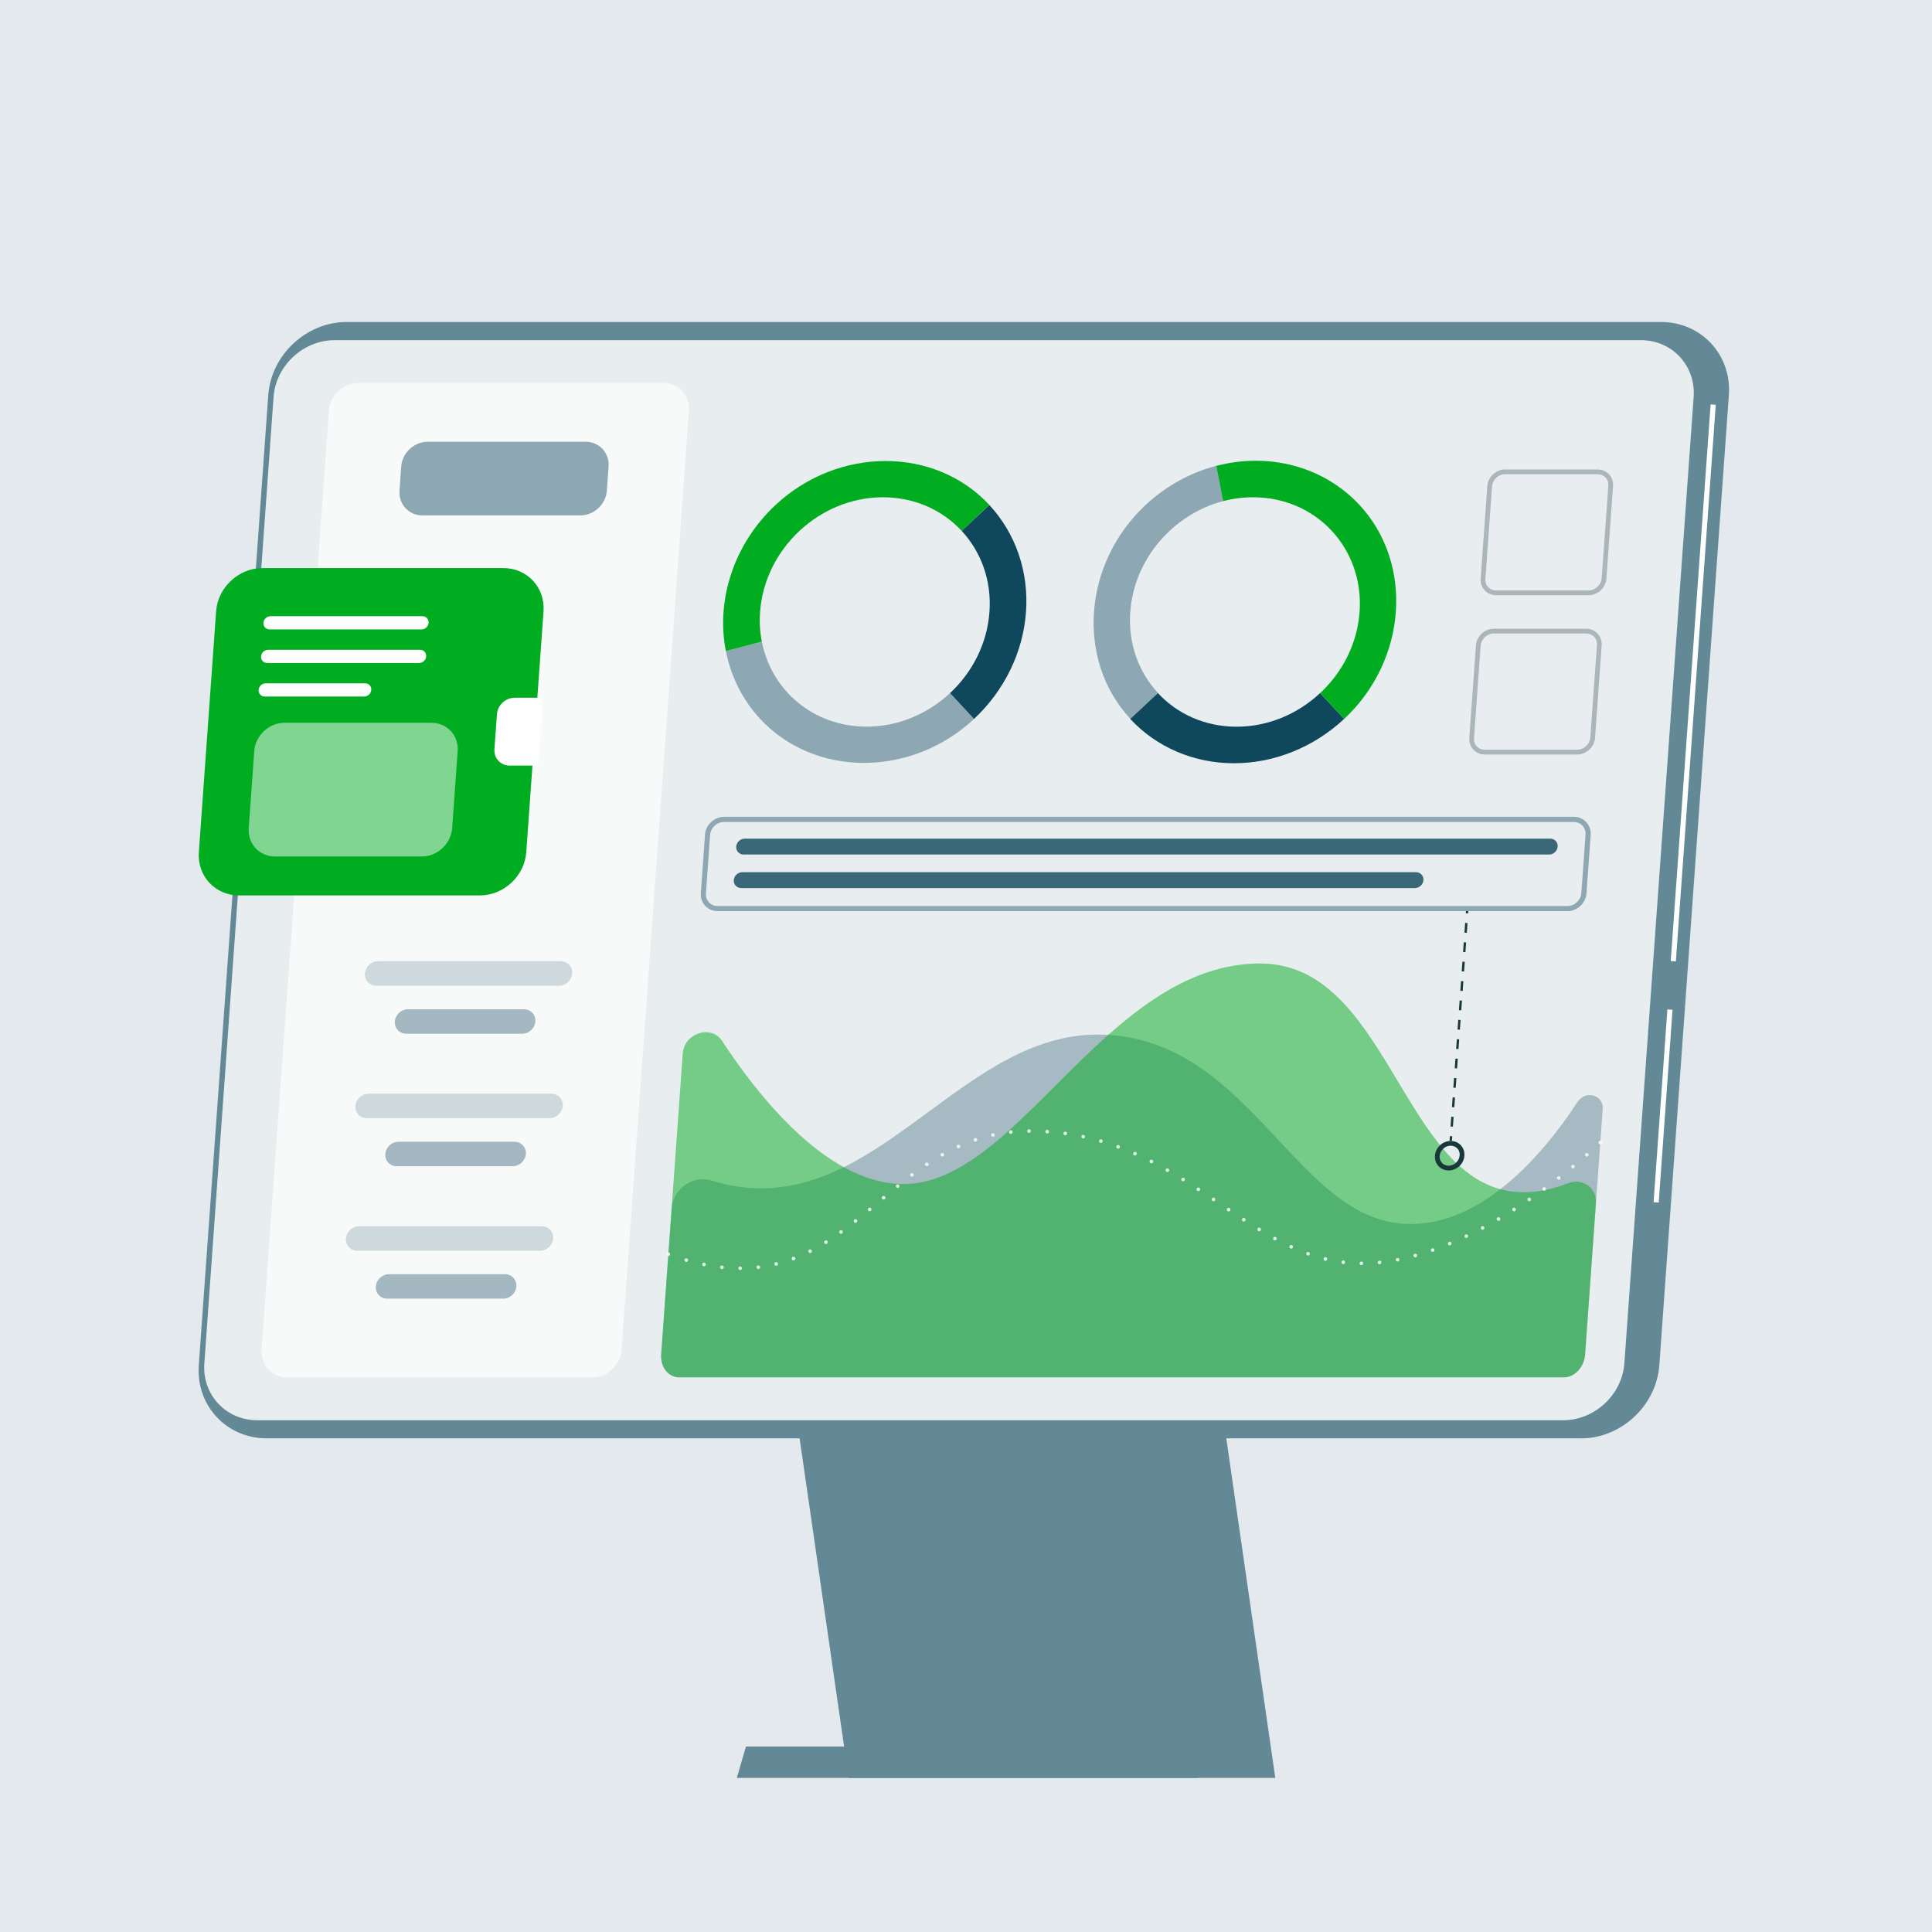 <svg width="360" height="360" viewBox="0 0 360 360" fill="none" xmlns="http://www.w3.org/2000/svg">
<rect width="360" height="360" fill="#E4E9EE"/>
<g clip-path="url(#clip0_4470_1706)">
<path d="M294.6 268.01H49.67C42.19 268.01 36.5 261.89 37.04 254.4L49.99 73.61C50.53 66.12 57.09 60 64.58 60H309.52C317 60 322.69 66.12 322.15 73.61L309.19 254.41C308.65 261.89 302.09 268.02 294.61 268.02L294.6 268.01Z" fill="#638896"/>
<path d="M237.63 331.29H158.13L143.95 233.05H223.46L237.63 331.29Z" fill="#638896"/>
<path d="M225 325.44H139L137.29 331.29H223.3L225 325.44Z" fill="#638896"/>
<path d="M318.75 75.361L311.316 179.074L312.274 179.143L319.708 75.429L318.75 75.361Z" fill="white"/>
<path d="M310.695 188.094L308.121 224.012L309.078 224.081L311.653 188.163L310.695 188.094Z" fill="white"/>
<path d="M291.32 264.63H47.91C42.08 264.63 37.66 259.86 38.08 254.04L50.98 73.98C51.4 68.15 56.51 63.39 62.33 63.39H305.75C311.58 63.39 316 68.16 315.58 73.98L302.67 254.04C302.25 259.87 297.14 264.63 291.32 264.63Z" fill="white"/>
<path opacity="0.2" d="M291.32 264.63H47.91C42.08 264.63 37.66 259.86 38.08 254.04L50.98 73.98C51.4 68.15 56.51 63.39 62.33 63.39H305.75C311.58 63.39 316 68.16 315.58 73.98L302.67 254.04C302.25 259.87 297.14 264.63 291.32 264.63Z" fill="#8EA8B3"/>
<path opacity="0.7" d="M110.34 256.65H53.5C50.69 256.65 48.55 254.35 48.75 251.53L61.29 76.48C61.49 73.67 63.96 71.36 66.77 71.36H123.62C126.43 71.36 128.57 73.66 128.37 76.48L115.82 251.53C115.62 254.34 113.15 256.65 110.34 256.65Z" fill="white"/>
<path d="M108.14 96.04H78.72C76.18 96.04 74.26 93.97 74.44 91.43L74.76 86.92C74.94 84.38 77.16 82.31 79.7 82.31H109.12C111.66 82.31 113.58 84.38 113.4 86.92L113.08 91.43C112.9 93.97 110.68 96.04 108.14 96.04Z" fill="#8EA8B3"/>
<path d="M89.44 166.85H44.52C40.1 166.85 36.74 163.23 37.05 158.81L40.27 113.89C40.59 109.47 44.47 105.85 48.89 105.85H93.81C98.23 105.85 101.59 109.47 101.28 113.89L98.06 158.81C97.74 163.23 93.86 166.85 89.44 166.85Z" fill="#00AD21"/>
<path d="M95.88 130.02C94.19 130.02 92.72 131.4 92.6 133.08L92.13 139.6C92.01 141.29 93.29 142.66 94.98 142.66H99.54C99.96 142.66 100.32 142.32 100.35 141.9L101.15 130.77C101.18 130.35 100.86 130.01 100.44 130.01H95.88V130.02Z" fill="white"/>
<path d="M78.54 117.28H50.23C49.55 117.28 49.04 116.73 49.09 116.05C49.14 115.37 49.73 114.82 50.41 114.82H78.72C79.4 114.82 79.91 115.37 79.86 116.05C79.81 116.73 79.22 117.28 78.54 117.28Z" fill="white"/>
<path d="M78.1 123.54H49.78C49.1 123.54 48.59 122.99 48.64 122.31C48.69 121.63 49.28 121.08 49.96 121.08H78.27C78.95 121.08 79.46 121.63 79.41 122.31C79.36 122.99 78.77 123.54 78.09 123.54H78.1Z" fill="white"/>
<path d="M67.86 129.79H49.33C48.65 129.79 48.14 129.24 48.19 128.56C48.24 127.88 48.83 127.33 49.51 127.33H68.04C68.72 127.33 69.23 127.88 69.18 128.56C69.13 129.24 68.54 129.79 67.86 129.79Z" fill="white"/>
<path opacity="0.5" d="M78.62 159.59H51.23C48.34 159.59 46.14 157.22 46.35 154.33L47.38 139.94C47.59 137.05 50.12 134.68 53.01 134.68H80.4C83.29 134.68 85.49 137.05 85.28 139.94L84.25 154.33C84.04 157.22 81.51 159.59 78.62 159.59Z" fill="white"/>
<path opacity="0.4" d="M104.19 183.67H70.11C68.86 183.67 67.9 182.64 67.99 181.39C68.08 180.14 69.18 179.11 70.43 179.11H104.51C105.76 179.11 106.72 180.14 106.63 181.39C106.54 182.64 105.44 183.67 104.19 183.67Z" fill="#8EA8B3"/>
<path opacity="0.8" d="M97.32 192.62H75.69C74.44 192.62 73.48 191.59 73.57 190.34C73.66 189.09 74.76 188.06 76.01 188.06H97.64C98.89 188.06 99.85 189.09 99.76 190.34C99.67 191.59 98.57 192.62 97.32 192.62Z" fill="#8EA8B3"/>
<path opacity="0.4" d="M102.42 208.36H68.34C67.09 208.36 66.13 207.33 66.22 206.08C66.31 204.83 67.41 203.8 68.66 203.8H102.74C103.99 203.8 104.95 204.83 104.86 206.08C104.77 207.33 103.67 208.36 102.42 208.36Z" fill="#8EA8B3"/>
<path opacity="0.8" d="M95.55 217.31H73.92C72.67 217.31 71.71 216.28 71.8 215.03C71.89 213.78 72.99 212.75 74.24 212.75H95.87C97.12 212.75 98.08 213.78 97.99 215.03C97.9 216.28 96.8 217.31 95.55 217.31Z" fill="#8EA8B3"/>
<path opacity="0.4" d="M100.65 233.05H66.57C65.32 233.05 64.36 232.02 64.45 230.77C64.54 229.52 65.64 228.49 66.89 228.49H100.97C102.22 228.49 103.18 229.52 103.09 230.77C103 232.02 101.9 233.05 100.65 233.05Z" fill="#8EA8B3"/>
<path opacity="0.8" d="M93.78 241.99H72.15C70.9 241.99 69.94 240.96 70.03 239.71C70.12 238.46 71.22 237.43 72.47 237.43H94.1C95.35 237.43 96.31 238.46 96.22 239.71C96.13 240.96 95.03 241.99 93.78 241.99Z" fill="#8EA8B3"/>
<path opacity="0.5" d="M293.96 205.32C295.44 203.07 298.82 204.02 298.64 206.63L295.36 252.38C295.19 254.74 293.41 256.65 291.39 256.65H126.56C124.54 256.65 123.03 254.73 123.2 252.38L125.15 225.2C125.41 221.53 129.14 218.89 132.57 219.96C141.86 222.86 149.82 221.16 157.22 217.49C173.04 209.63 186.28 192.78 204.47 192.78C205.17 192.78 205.85 192.8 206.52 192.84C233.58 194.47 241.82 228.08 262.79 228.08C268.99 228.08 274.64 225.41 279.57 221.59C285.6 216.92 290.53 210.56 293.96 205.32Z" fill="#638896"/>
<path opacity="0.5" d="M297.38 224.17L295.36 252.38C295.19 254.74 293.41 256.65 291.39 256.65H126.56C124.54 256.65 123.03 254.73 123.2 252.38L127.22 196.32C127.5 192.48 132.53 190.87 134.56 193.97C139.82 201.99 147.91 212.36 157.22 217.48C160.79 219.44 164.52 220.63 168.35 220.63C181.67 220.63 193 204.83 206.52 192.83C214.82 185.47 223.93 179.53 234.84 179.53C257.61 179.53 260.97 216.53 279.56 221.59C283.14 222.57 287.29 222.36 292.25 220.46C294.91 219.45 297.57 221.39 297.37 224.17H297.38Z" fill="#00AD21"/>
<g opacity="0.8">
<path d="M298.19 213.23C298.1 213.23 298.02 213.19 297.95 213.13C297.92 213.1 297.89 213.06 297.88 213.02C297.86 212.98 297.85 212.93 297.85 212.89C297.85 212.79 297.89 212.71 297.95 212.65C298.07 212.52 298.3 212.51 298.43 212.65C298.5 212.71 298.53 212.8 298.53 212.89C298.53 212.93 298.53 212.98 298.51 213.02C298.49 213.06 298.46 213.1 298.43 213.13C298.37 213.19 298.28 213.23 298.19 213.23Z" fill="white"/>
<path d="M137.92 236.66C137.73 236.66 137.58 236.51 137.58 236.32C137.58 236.14 137.73 235.99 137.92 235.99C138.11 235.99 138.26 236.14 138.26 236.32C138.26 236.51 138.11 236.67 137.92 236.67V236.66ZM134.49 236.47C134.3 236.47 134.16 236.29 134.18 236.1C134.2 235.91 134.37 235.78 134.56 235.8C134.75 235.82 134.88 235.99 134.86 236.17C134.84 236.35 134.69 236.48 134.52 236.48C134.52 236.48 134.5 236.48 134.48 236.48L134.49 236.47ZM140.96 236.17C140.94 235.98 141.07 235.81 141.26 235.79C141.45 235.77 141.62 235.9 141.64 236.09C141.66 236.28 141.53 236.45 141.34 236.47H141.3C141.13 236.47 140.98 236.34 140.96 236.17ZM131.11 235.95C130.93 235.91 130.81 235.73 130.84 235.54C130.88 235.36 131.06 235.24 131.25 235.27C131.43 235.31 131.55 235.49 131.52 235.68C131.48 235.84 131.34 235.95 131.18 235.95H131.11ZM144.3 235.61C144.25 235.42 144.36 235.24 144.55 235.19C144.73 235.15 144.91 235.26 144.96 235.44C145.01 235.62 144.89 235.81 144.71 235.86H144.63C144.47 235.86 144.33 235.76 144.3 235.61ZM253.67 235.75C253.48 235.75 253.33 235.6 253.33 235.41C253.33 235.22 253.49 235.07 253.67 235.07C253.86 235.07 254.01 235.22 254.01 235.41C254.01 235.6 253.86 235.75 253.67 235.75ZM256.72 235.27C256.7 235.08 256.84 234.91 257.02 234.9C257.21 234.87 257.38 235.01 257.4 235.2C257.42 235.39 257.28 235.56 257.09 235.58H257.06C256.89 235.58 256.74 235.45 256.72 235.27ZM250.25 235.54C250.07 235.52 249.93 235.35 249.96 235.16C249.98 234.97 250.15 234.84 250.34 234.86C250.53 234.89 250.66 235.06 250.64 235.24C250.61 235.42 250.47 235.55 250.3 235.55C250.3 235.55 250.27 235.55 250.25 235.55V235.54ZM127.79 235.13C127.61 235.08 127.5 234.89 127.55 234.71C127.61 234.53 127.79 234.42 127.98 234.47C128.16 234.53 128.26 234.71 128.21 234.9C128.17 235.05 128.03 235.14 127.88 235.14C127.88 235.14 127.82 235.14 127.79 235.14V235.13ZM260.08 234.8C260.04 234.61 260.16 234.43 260.35 234.4C260.53 234.36 260.71 234.48 260.75 234.67C260.79 234.85 260.67 235.03 260.48 235.07C260.48 235.07 260.44 235.07 260.42 235.07C260.26 235.07 260.11 234.95 260.08 234.79V234.8ZM246.89 234.92C246.7 234.88 246.59 234.7 246.64 234.51C246.68 234.33 246.86 234.22 247.05 234.26C247.23 234.3 247.34 234.49 247.3 234.67C247.26 234.83 247.12 234.93 246.97 234.93C246.97 234.93 246.91 234.93 246.89 234.93V234.92ZM147.54 234.64C147.47 234.46 147.56 234.26 147.74 234.2C147.91 234.13 148.11 234.22 148.18 234.39C148.24 234.57 148.16 234.77 147.98 234.83C147.98 234.83 147.9 234.86 147.86 234.86C147.72 234.86 147.59 234.77 147.54 234.64ZM263.39 234.05C263.34 233.86 263.44 233.67 263.63 233.62C263.81 233.57 264 233.68 264.05 233.86C264.1 234.04 263.99 234.23 263.81 234.28C263.81 234.28 263.75 234.3 263.72 234.3C263.57 234.3 263.43 234.2 263.39 234.05ZM243.61 233.93C243.43 233.87 243.34 233.67 243.4 233.5C243.47 233.32 243.66 233.23 243.84 233.29C244.02 233.36 244.11 233.55 244.05 233.73C244 233.87 243.86 233.95 243.72 233.95C243.72 233.95 243.64 233.95 243.61 233.93ZM150.65 233.29C150.56 233.13 150.63 232.92 150.8 232.83C150.97 232.75 151.17 232.83 151.26 232.99C151.34 233.15 151.28 233.36 151.11 233.44C151.11 233.44 151.01 233.48 150.95 233.48C150.83 233.48 150.71 233.41 150.65 233.29ZM266.64 233.05C266.57 232.87 266.67 232.68 266.84 232.62C267.01 232.55 267.21 232.65 267.27 232.82C267.33 233 267.24 233.2 267.06 233.26C267.06 233.26 266.99 233.28 266.95 233.28C266.81 233.28 266.68 233.19 266.63 233.05H266.64ZM240.45 232.63C240.28 232.56 240.2 232.35 240.28 232.18C240.36 232.01 240.56 231.94 240.73 232.01C240.91 232.09 240.98 232.29 240.9 232.47C240.84 232.59 240.72 232.67 240.59 232.67C240.59 232.67 240.49 232.66 240.45 232.63ZM269.81 231.85C269.74 231.68 269.81 231.48 270 231.41C270.17 231.33 270.37 231.41 270.44 231.59C270.52 231.76 270.44 231.96 270.26 232.04C270.26 232.04 270.17 232.06 270.13 232.06C269.99 232.06 269.87 231.98 269.81 231.85ZM153.61 231.65C153.51 231.49 153.56 231.27 153.72 231.17C153.88 231.07 154.09 231.12 154.19 231.28C154.29 231.44 154.24 231.65 154.08 231.75C154.08 231.75 153.96 231.81 153.9 231.81C153.79 231.81 153.68 231.75 153.61 231.65ZM237.4 231.1C237.23 231.01 237.17 230.8 237.26 230.63C237.35 230.47 237.56 230.41 237.73 230.5C237.89 230.59 237.95 230.79 237.86 230.96C237.8 231.07 237.68 231.14 237.56 231.14C237.51 231.14 237.45 231.12 237.4 231.1ZM272.92 230.48C272.84 230.31 272.92 230.11 273.08 230.03C273.25 229.95 273.46 230.03 273.54 230.19C273.62 230.36 273.54 230.56 273.37 230.64C273.37 230.64 273.27 230.68 273.22 230.68C273.09 230.68 272.97 230.61 272.91 230.48H272.92ZM156.43 229.77C156.32 229.61 156.36 229.4 156.51 229.29C156.66 229.18 156.88 229.21 156.99 229.36C157.1 229.51 157.06 229.73 156.91 229.84C156.85 229.88 156.78 229.91 156.71 229.91C156.6 229.91 156.5 229.86 156.43 229.77ZM234.45 229.39C234.29 229.29 234.24 229.08 234.34 228.92C234.43 228.75 234.64 228.7 234.8 228.8C234.97 228.9 235.02 229.11 234.92 229.27C234.85 229.38 234.74 229.44 234.63 229.44C234.57 229.44 234.5 229.42 234.45 229.39ZM275.96 228.96C275.87 228.8 275.93 228.59 276.1 228.5C276.26 228.41 276.47 228.48 276.56 228.64C276.65 228.81 276.59 229.01 276.42 229.11C276.42 229.11 276.31 229.15 276.26 229.15C276.14 229.15 276.02 229.08 275.96 228.96ZM159.15 227.72C159.03 227.57 159.05 227.36 159.2 227.24C159.35 227.12 159.56 227.15 159.68 227.29C159.8 227.44 159.77 227.66 159.63 227.78C159.56 227.83 159.49 227.85 159.41 227.85C159.31 227.85 159.21 227.81 159.15 227.72ZM231.57 227.57C231.41 227.46 231.37 227.25 231.47 227.09C231.58 226.93 231.79 226.89 231.95 226.99C232.1 227.09 232.15 227.31 232.05 227.46C231.98 227.57 231.87 227.62 231.76 227.62C231.69 227.62 231.63 227.6 231.57 227.57ZM278.93 227.32C278.83 227.15 278.89 226.95 279.05 226.85C279.21 226.76 279.42 226.81 279.52 226.97C279.61 227.13 279.56 227.34 279.4 227.44C279.34 227.47 279.28 227.49 279.22 227.49C279.11 227.49 278.99 227.43 278.93 227.32ZM228.74 225.68C228.59 225.57 228.54 225.36 228.65 225.2C228.76 225.05 228.97 225.01 229.13 225.11C229.28 225.22 229.32 225.43 229.22 225.59C229.15 225.69 229.04 225.74 228.93 225.74C228.87 225.74 228.8 225.72 228.74 225.68ZM281.83 225.56C281.73 225.4 281.78 225.19 281.94 225.08C282.1 224.98 282.31 225.03 282.41 225.19C282.51 225.35 282.46 225.56 282.3 225.66C282.3 225.66 282.19 225.72 282.12 225.72C282.01 225.72 281.9 225.66 281.83 225.56ZM161.78 225.58C161.66 225.44 161.68 225.22 161.82 225.1C161.97 224.98 162.19 225 162.31 225.14C162.43 225.29 162.41 225.5 162.26 225.62C162.2 225.68 162.12 225.7 162.04 225.7C161.95 225.7 161.85 225.66 161.78 225.58ZM284.68 223.7C284.57 223.54 284.61 223.33 284.76 223.22C284.92 223.11 285.13 223.15 285.24 223.31C285.34 223.46 285.31 223.68 285.15 223.78C285.09 223.82 285.02 223.84 284.96 223.84C284.85 223.84 284.74 223.79 284.68 223.7ZM225.93 223.78C225.77 223.67 225.73 223.46 225.84 223.31C225.94 223.15 226.15 223.11 226.31 223.21C226.47 223.32 226.51 223.53 226.4 223.69C226.34 223.79 226.23 223.84 226.12 223.84C226.06 223.84 225.99 223.82 225.93 223.78ZM164.39 223.4C164.26 223.26 164.28 223.04 164.43 222.92C164.57 222.8 164.79 222.82 164.91 222.96C165.03 223.11 165.01 223.32 164.87 223.44C164.8 223.5 164.73 223.52 164.65 223.52C164.55 223.52 164.45 223.48 164.39 223.4ZM223.11 221.9C222.95 221.79 222.9 221.58 223.01 221.43C223.11 221.27 223.33 221.22 223.48 221.33C223.64 221.43 223.68 221.64 223.58 221.8C223.52 221.9 223.41 221.95 223.3 221.95C223.23 221.95 223.17 221.95 223.11 221.9ZM287.46 221.74C287.34 221.59 287.38 221.38 287.53 221.27C287.68 221.16 287.9 221.19 288.01 221.34C288.12 221.49 288.08 221.71 287.93 221.82C287.87 221.86 287.8 221.88 287.73 221.88C287.63 221.88 287.52 221.84 287.46 221.74ZM167 221.23C166.88 221.09 166.9 220.87 167.05 220.75C167.2 220.63 167.41 220.66 167.53 220.8C167.65 220.95 167.63 221.17 167.48 221.28C167.42 221.34 167.34 221.36 167.26 221.36C167.17 221.36 167.07 221.32 167 221.23ZM220.26 220.07C220.1 219.97 220.05 219.76 220.15 219.6C220.25 219.44 220.46 219.39 220.62 219.49C220.78 219.59 220.83 219.8 220.73 219.96C220.66 220.07 220.55 220.13 220.44 220.13C220.38 220.13 220.31 220.11 220.26 220.07ZM290.18 219.71C290.06 219.56 290.09 219.34 290.24 219.23C290.39 219.11 290.6 219.14 290.72 219.29C290.83 219.44 290.8 219.65 290.66 219.77C290.6 219.82 290.53 219.84 290.46 219.84C290.35 219.84 290.25 219.79 290.19 219.71H290.18ZM169.66 219.13C169.55 218.98 169.58 218.76 169.73 218.65C169.88 218.54 170.09 218.57 170.21 218.72C170.32 218.87 170.29 219.08 170.14 219.2C170.08 219.24 170.01 219.27 169.94 219.27C169.83 219.27 169.73 219.22 169.66 219.13ZM217.35 218.34C217.19 218.25 217.13 218.04 217.23 217.87C217.32 217.71 217.53 217.65 217.69 217.75C217.86 217.84 217.92 218.05 217.82 218.21C217.76 218.32 217.64 218.39 217.52 218.39C217.47 218.39 217.41 218.37 217.35 218.34ZM292.83 217.59C292.71 217.45 292.73 217.23 292.88 217.11C293.03 216.99 293.24 217.01 293.36 217.16C293.48 217.3 293.46 217.52 293.32 217.64C293.25 217.69 293.17 217.72 293.1 217.72C293 217.72 292.9 217.68 292.83 217.59ZM172.42 217.15C172.31 216.99 172.35 216.78 172.51 216.67C172.67 216.57 172.88 216.61 172.99 216.77C173.09 216.92 173.05 217.14 172.89 217.24C172.83 217.28 172.77 217.3 172.7 217.3C172.59 217.3 172.48 217.24 172.42 217.15ZM214.38 216.73C214.22 216.65 214.15 216.44 214.24 216.27C214.32 216.1 214.53 216.04 214.7 216.12C214.86 216.21 214.93 216.42 214.85 216.59C214.79 216.7 214.66 216.77 214.54 216.77C214.54 216.77 214.43 216.77 214.38 216.73ZM295.43 215.4C295.31 215.26 295.32 215.04 295.46 214.92C295.6 214.8 295.81 214.81 295.94 214.95C296.06 215.09 296.04 215.31 295.9 215.43C295.84 215.49 295.76 215.52 295.68 215.52C295.58 215.52 295.49 215.48 295.42 215.4H295.43ZM175.29 215.34C175.19 215.18 175.25 214.97 175.42 214.87C175.58 214.78 175.79 214.84 175.88 215C175.97 215.17 175.92 215.37 175.75 215.47C175.69 215.5 175.63 215.51 175.58 215.51C175.46 215.51 175.34 215.45 175.28 215.34H175.29ZM211.34 215.28C211.17 215.2 211.09 215 211.17 214.83C211.24 214.66 211.45 214.58 211.62 214.66C211.79 214.73 211.87 214.93 211.79 215.11C211.74 215.23 211.61 215.31 211.48 215.31C211.43 215.31 211.39 215.31 211.34 215.28ZM208.22 214.01C208.04 213.95 207.95 213.75 208.02 213.57C208.08 213.4 208.28 213.31 208.46 213.37C208.63 213.44 208.72 213.63 208.66 213.81C208.61 213.95 208.48 214.03 208.34 214.03C208.34 214.03 208.26 214.03 208.22 214.01ZM178.29 213.77C178.22 213.6 178.29 213.39 178.46 213.32C178.63 213.24 178.84 213.32 178.92 213.49C178.99 213.66 178.92 213.86 178.74 213.94C178.74 213.94 178.65 213.97 178.6 213.97C178.47 213.97 178.35 213.9 178.29 213.77ZM205.02 212.96C204.84 212.9 204.74 212.72 204.79 212.53C204.84 212.35 205.04 212.25 205.22 212.3C205.4 212.35 205.5 212.54 205.45 212.73C205.4 212.87 205.27 212.97 205.12 212.97C205.12 212.97 205.06 212.97 205.02 212.97V212.96ZM181.43 212.49C181.37 212.31 181.47 212.12 181.65 212.06C181.83 212 182.02 212.1 182.08 212.28C182.14 212.46 182.04 212.65 181.86 212.71C181.86 212.71 181.79 212.73 181.75 212.73C181.61 212.73 181.48 212.64 181.43 212.49ZM201.76 212.13C201.58 212.09 201.46 211.91 201.5 211.73C201.54 211.54 201.72 211.42 201.91 211.47C202.09 211.5 202.21 211.68 202.17 211.87C202.14 212.03 201.99 212.14 201.83 212.14C201.83 212.14 201.79 212.14 201.76 212.14V212.13ZM184.68 211.56C184.64 211.37 184.76 211.19 184.95 211.15C185.13 211.11 185.31 211.23 185.35 211.41C185.39 211.6 185.28 211.78 185.09 211.82C185.09 211.82 185.04 211.82 185.02 211.82C184.86 211.82 184.72 211.71 184.68 211.55V211.56ZM198.45 211.55C198.27 211.52 198.13 211.35 198.16 211.16C198.18 210.97 198.36 210.84 198.54 210.87C198.72 210.89 198.85 211.07 198.83 211.26C198.8 211.42 198.66 211.55 198.49 211.55H198.44H198.45ZM188.02 210.98C188 210.79 188.14 210.63 188.32 210.61C188.51 210.58 188.68 210.72 188.7 210.91C188.72 211.1 188.58 211.26 188.39 211.29H188.36C188.19 211.29 188.04 211.16 188.02 210.98ZM195.1 211.2H195.11C194.92 211.2 194.77 211.03 194.79 210.84C194.79 210.65 194.96 210.51 195.15 210.52C195.34 210.52 195.48 210.7 195.47 210.89C195.47 211.07 195.31 211.21 195.13 211.21C195.13 211.21 195.11 211.2 195.1 211.2ZM191.4 210.76C191.39 210.57 191.55 210.42 191.74 210.42C191.92 210.41 192.08 210.57 192.08 210.76C192.08 210.95 191.93 211.1 191.74 211.1C191.55 211.1 191.4 210.95 191.4 210.76Z" fill="white"/>
<path d="M124.53 234.06C124.53 234.06 124.44 234.06 124.4 234.03C124.36 234.01 124.32 233.99 124.29 233.95C124.26 233.92 124.23 233.89 124.22 233.84C124.2 233.8 124.19 233.76 124.19 233.71C124.19 233.62 124.23 233.54 124.29 233.47C124.32 233.44 124.36 233.41 124.4 233.4C124.48 233.36 124.58 233.36 124.66 233.4C124.71 233.4 124.74 233.44 124.77 233.47C124.84 233.54 124.87 233.62 124.87 233.71C124.87 233.76 124.87 233.8 124.85 233.84C124.83 233.89 124.81 233.92 124.77 233.95C124.74 233.99 124.7 234.01 124.66 234.03C124.62 234.05 124.58 234.06 124.53 234.06Z" fill="white"/>
</g>
<path d="M179.37 131.66L177.03 129.14C172.89 133.01 167.37 135.4 161.47 135.4C151.58 135.4 143.74 128.68 141.96 119.56L138.46 120.48L135.26 121.32C136.2 126.1 138.4 130.46 141.65 133.96C151.8 144.89 169.79 144.89 181.51 133.96L179.38 131.66H179.37Z" fill="#8EA8B3"/>
<path d="M184.36 94.1L181.3 96.95L179.19 98.92C182.78 102.78 184.8 108.13 184.37 114.03C183.95 119.93 181.17 125.28 177.03 129.15L178.86 131.12L181.5 133.96C187.16 128.67 190.65 121.51 191.18 114.03C191.72 106.56 189.26 99.39 184.35 94.1H184.36Z" fill="#0F485C"/>
<path d="M184.36 94.1C174.21 83.17 156.22 83.17 144.5 94.1C136.89 101.21 133.35 111.61 135.25 121.32L139.21 120.28L141.95 119.56C141.61 117.8 141.49 115.94 141.63 114.03C142.48 102.23 152.73 92.66 164.53 92.66C170.43 92.66 175.6 95.05 179.19 98.92L181.89 96.4L184.35 94.1H184.36Z" fill="#00AD21"/>
<path d="M213.08 131.66L215.78 129.14C212.19 125.27 210.18 119.93 210.61 114.02C211.32 104.13 218.63 95.81 227.93 93.37L227.26 89.93L226.64 86.79C221.77 88.07 217.23 90.59 213.48 94.08C201.76 105.01 200.47 123 210.62 133.94L213.08 131.64V131.66Z" fill="#8EA8B3"/>
<path d="M250.47 133.96L247.82 131.11L245.99 129.14C241.85 133.01 236.34 135.41 230.43 135.41C224.52 135.41 219.35 133.02 215.76 129.15L213.65 131.12L210.6 133.96C215.51 139.25 222.46 142.22 229.94 142.22C237.42 142.22 244.8 139.25 250.46 133.96H250.47Z" fill="#0F485C"/>
<path d="M250.47 133.96C262.18 123.03 263.47 105.04 253.33 94.1C246.73 86.99 236.53 84.21 226.63 86.81L227.39 90.69L227.92 93.38C229.72 92.91 231.6 92.66 233.5 92.66C245.3 92.66 254.18 102.23 253.34 114.03C252.92 119.93 250.14 125.27 246 129.14L248.34 131.66L250.47 133.96Z" fill="#00AD21"/>
<path opacity="0.3" d="M297.7 88.36C298.27 88.36 298.79 88.58 299.17 88.98C299.55 89.38 299.73 89.92 299.69 90.5L298.45 107.75C298.36 108.98 297.25 110.02 296.02 110.02H278.77C278.2 110.02 277.68 109.8 277.3 109.4C276.92 109 276.74 108.46 276.78 107.88L278.02 90.63C278.11 89.4 279.22 88.36 280.45 88.36H297.7ZM297.7 87.48H280.45C278.75 87.48 277.26 88.87 277.14 90.57L275.9 107.82C275.78 109.52 277.07 110.91 278.77 110.91H296.02C297.72 110.91 299.21 109.52 299.33 107.82L300.57 90.57C300.69 88.87 299.4 87.48 297.7 87.48Z" fill="#19383A"/>
<path opacity="0.3" d="M295.58 118.04C296.15 118.04 296.67 118.26 297.05 118.66C297.43 119.06 297.61 119.6 297.57 120.18L296.33 137.43C296.24 138.66 295.13 139.7 293.9 139.7H276.65C276.08 139.7 275.56 139.48 275.18 139.08C274.8 138.68 274.62 138.14 274.66 137.56L275.9 120.31C275.99 119.08 277.1 118.04 278.33 118.04H295.58ZM295.58 117.16H278.33C276.63 117.16 275.14 118.55 275.02 120.25L273.78 137.5C273.66 139.2 274.95 140.59 276.65 140.59H293.9C295.6 140.59 297.09 139.2 297.21 137.5L298.45 120.25C298.57 118.55 297.28 117.16 295.58 117.16Z" fill="#19383A"/>
<path d="M270.32 213.48C270.8 213.48 271.24 213.67 271.56 214C271.87 214.34 272.03 214.79 271.99 215.28C271.91 216.34 270.99 217.21 269.93 217.21C269.45 217.21 269.01 217.02 268.69 216.69C268.38 216.35 268.22 215.9 268.26 215.41C268.34 214.35 269.26 213.48 270.32 213.48ZM270.32 212.6C268.8 212.6 267.49 213.83 267.38 215.35C267.27 216.87 268.41 218.1 269.93 218.1C271.45 218.1 272.76 216.87 272.87 215.35C272.98 213.83 271.84 212.6 270.32 212.6Z" fill="#19383A"/>
<path d="M270.54 212.61L270.1 212.58L270.17 211.7L270.61 211.73L270.54 212.61Z" fill="#19383A"/>
<path d="M270.73 209.93L270.29 209.9L270.42 208.09L270.86 208.12L270.73 209.93ZM270.99 206.32L270.55 206.29L270.68 204.48L271.12 204.51L270.99 206.32ZM271.25 202.7L270.81 202.67L270.94 200.86L271.38 200.89L271.25 202.7ZM271.51 199.09L271.07 199.06L271.2 197.25L271.64 197.28L271.51 199.09ZM271.77 195.48L271.33 195.45L271.46 193.64L271.9 193.67L271.77 195.48ZM272.03 191.87L271.59 191.84L271.72 190.03L272.16 190.06L272.03 191.87ZM272.29 188.26L271.85 188.23L271.98 186.42L272.42 186.45L272.29 188.26ZM272.55 184.65L272.11 184.62L272.24 182.81L272.68 182.84L272.55 184.65ZM272.81 181.03L272.37 181L272.5 179.19L272.94 179.22L272.81 181.03ZM273.06 177.42L272.62 177.39L272.75 175.58L273.19 175.61L273.06 177.42ZM273.32 173.81L272.88 173.78L273.01 171.97L273.45 172L273.32 173.81Z" fill="#19383A"/>
<path d="M273.193 169.288L273.131 170.166L273.57 170.197L273.632 169.32L273.193 169.288Z" fill="#19383A"/>
<path d="M292.06 169.78H133.72C132.83 169.78 132.01 169.43 131.41 168.79C130.81 168.15 130.52 167.3 130.59 166.41L131.37 155.51C131.5 153.69 133.09 152.2 134.91 152.2H293.26C294.15 152.2 294.97 152.55 295.57 153.19C296.17 153.83 296.46 154.68 296.4 155.57L295.62 166.47C295.49 168.29 293.9 169.78 292.08 169.78H292.06ZM134.91 153.16C133.58 153.16 132.42 154.24 132.32 155.58L131.54 166.48C131.5 167.11 131.7 167.7 132.11 168.14C132.52 168.58 133.09 168.83 133.72 168.83H292.07C293.4 168.83 294.56 167.75 294.66 166.41L295.44 155.51C295.48 154.88 295.28 154.29 294.87 153.85C294.46 153.41 293.89 153.17 293.26 153.17H134.91V153.16Z" fill="#8EA8B3"/>
<path opacity="0.8" fill-rule="evenodd" clip-rule="evenodd" d="M288.67 159.23H138.56C137.74 159.23 137.12 158.56 137.18 157.75C137.24 156.93 137.95 156.27 138.77 156.27H288.87C289.69 156.27 290.31 156.94 290.25 157.75C290.19 158.57 289.48 159.23 288.66 159.23H288.67Z" fill="#0F485C"/>
<path opacity="0.8" fill-rule="evenodd" clip-rule="evenodd" d="M263.65 165.48H138.11C137.29 165.48 136.67 164.81 136.73 164C136.79 163.18 137.5 162.52 138.32 162.52H263.86C264.68 162.52 265.3 163.19 265.24 164C265.18 164.82 264.47 165.48 263.65 165.48Z" fill="#0F485C"/>
</g>
<defs>
<clipPath id="clip0_4470_1706">
<rect width="285.98" height="271.29" fill="white" transform="translate(37 60)"/>
</clipPath>
</defs>
</svg>
